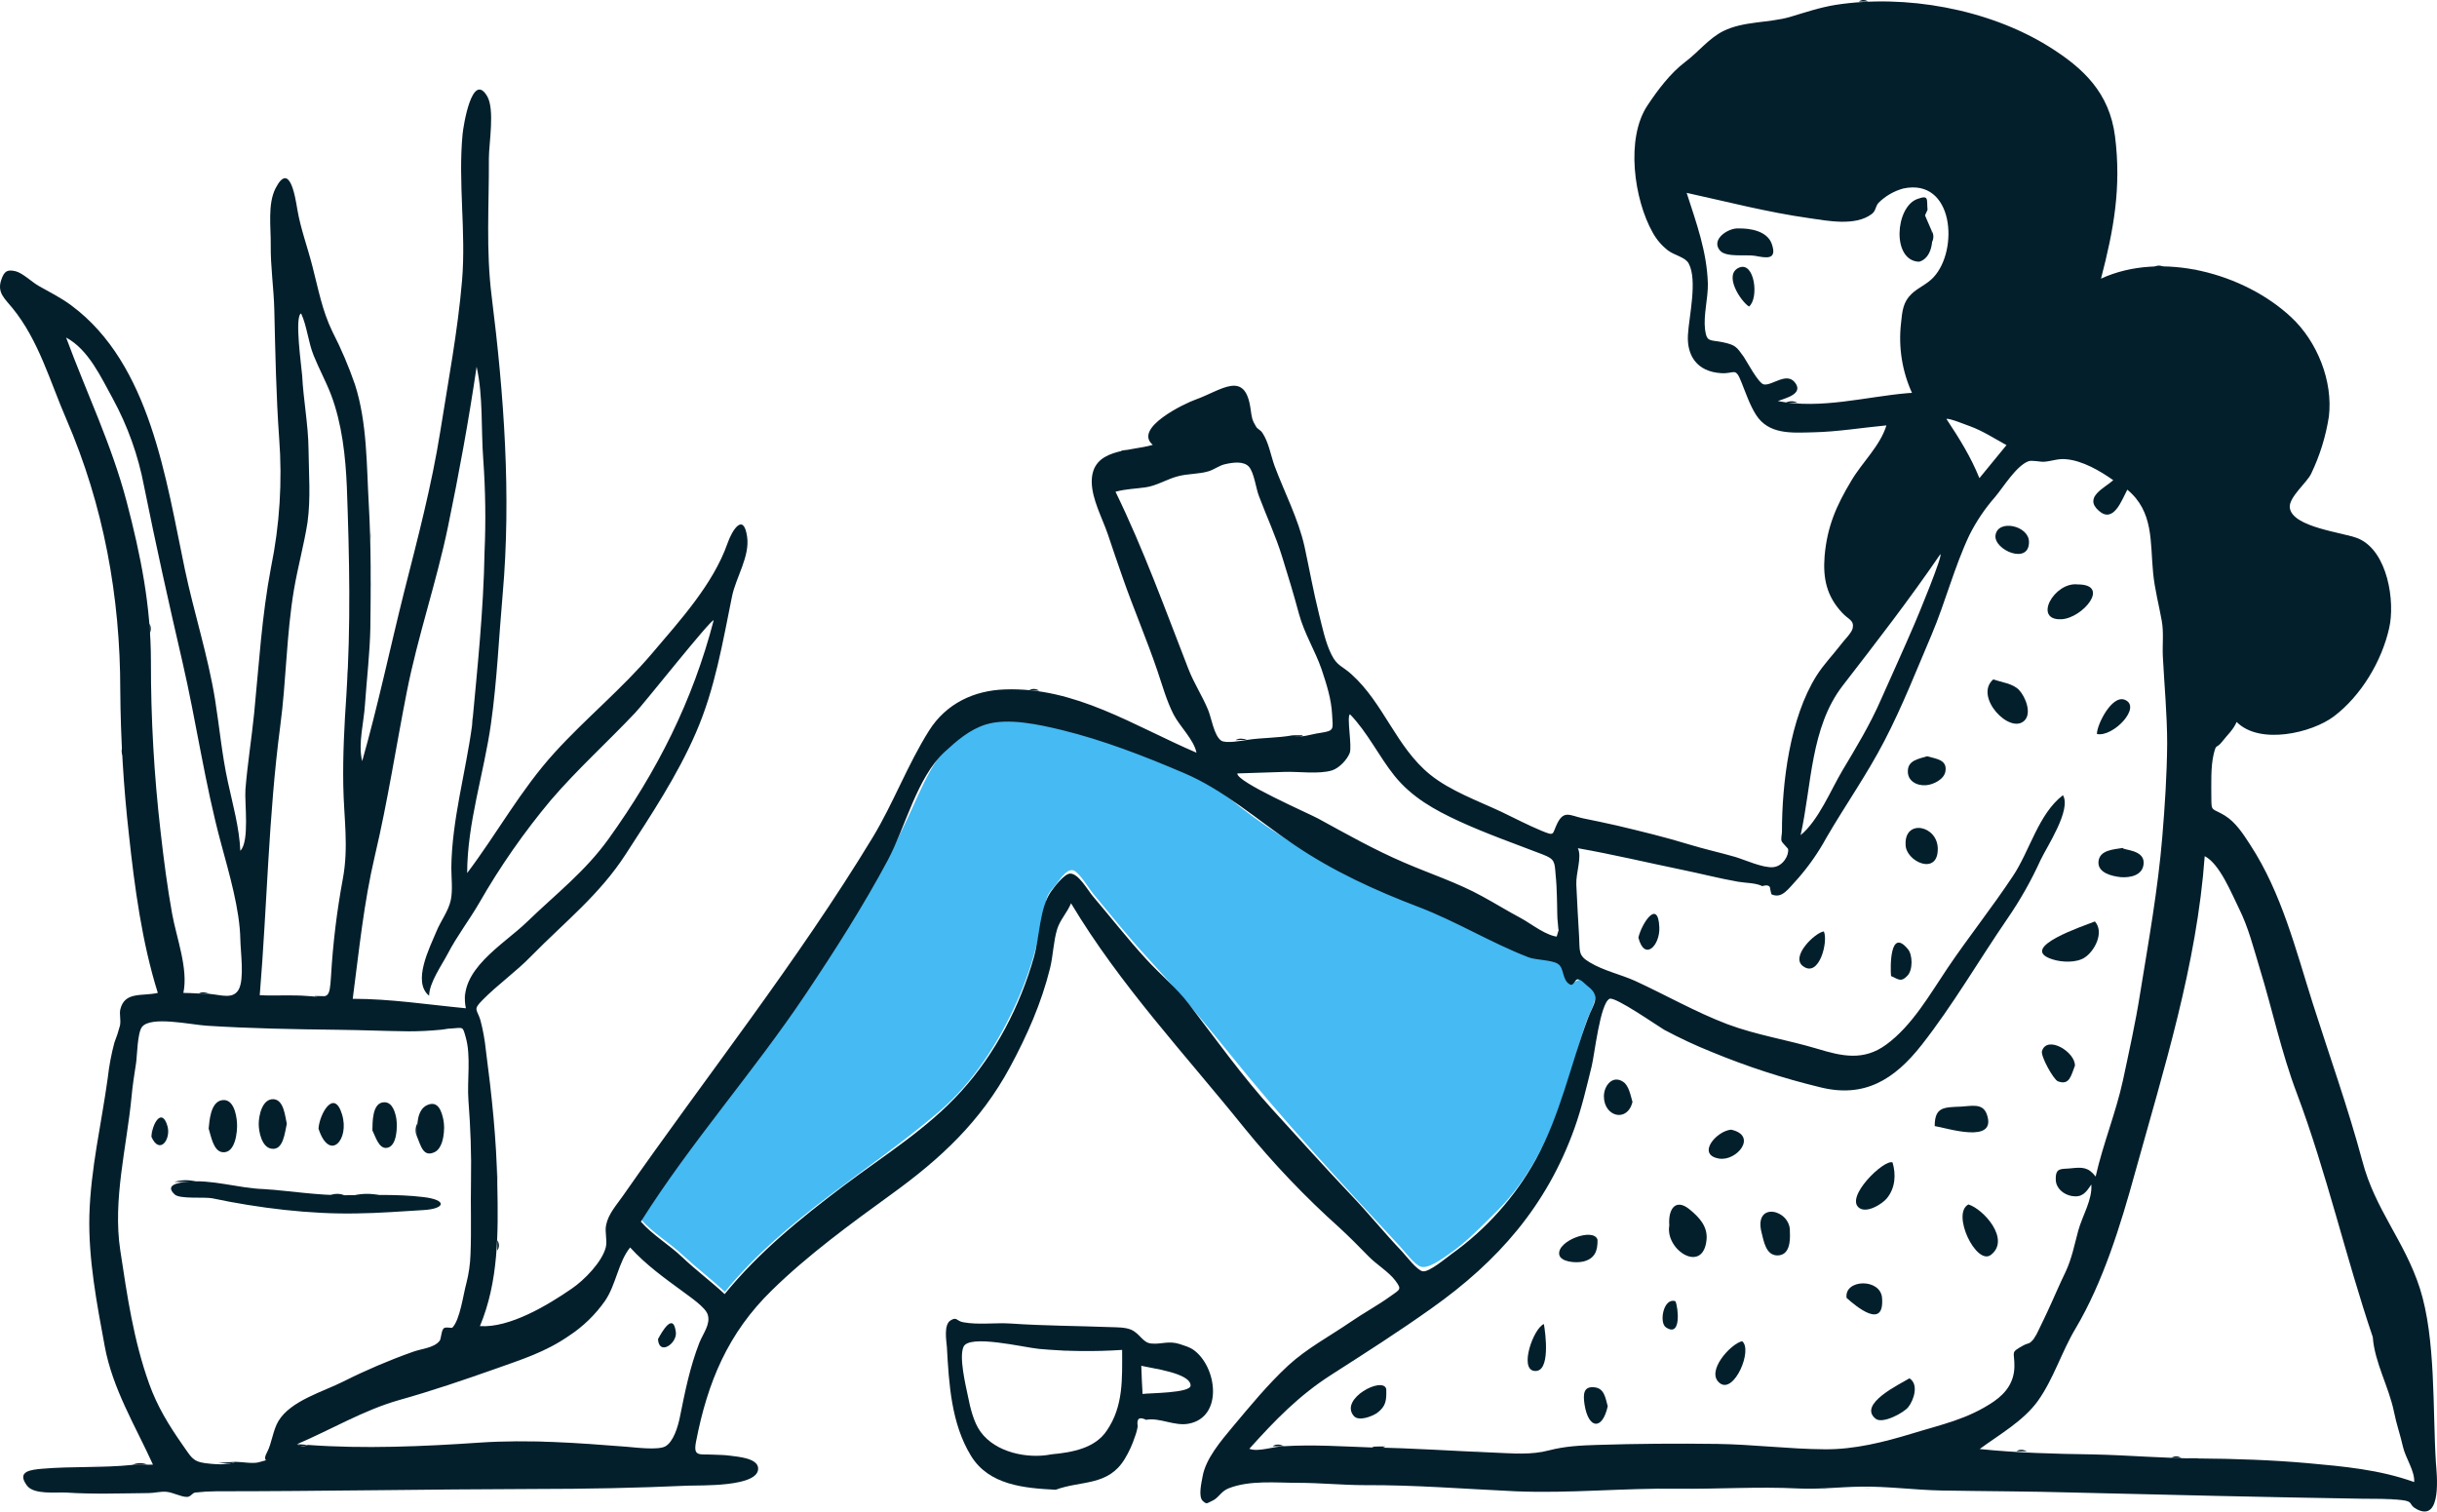 <svg width="474" height="294" viewBox="0 0 474 294" fill="none" xmlns="http://www.w3.org/2000/svg">
<path fill-rule="evenodd" clip-rule="evenodd" d="M124.651 237.141C126.887 239.732 130.216 241.674 132.75 244.065C135.433 246.555 138.315 248.747 140.997 251.237C152.723 236.843 168.821 228.026 182.733 216.122C189.341 210.444 194.21 202.773 197.737 194.903C199.544 190.882 200.958 186.695 201.961 182.401C202.457 180.459 202.905 178.516 203.203 176.574C203.6 174.183 203.7 173.983 205.289 172.14C205.985 171.344 207.327 169.003 208.668 169.252C209.811 169.451 211.898 172.937 212.593 173.784C216.021 177.918 219.4 182.152 223.027 186.087C228.592 192.164 233.659 198.091 238.827 204.516C249.36 217.666 260.787 230.019 272.264 242.371C273.109 243.268 275.096 245.958 276.338 246.356C277.829 246.804 280.264 244.962 281.754 243.965C285.381 241.475 288.213 238.437 291.294 235.398C297.305 229.421 301.429 221.053 304.162 213.084C305.801 208.302 306.895 203.371 308.584 198.589C309.279 196.597 310.919 194.156 310.074 192.463C309.826 191.965 308.286 190.57 307.739 190.47C307.093 190.371 306 191.217 305.802 191.168C303.665 190.57 304.857 188.328 303.566 187.133C302.87 186.436 299.193 186.535 298.1 186.187C294.076 184.792 290.499 182.202 286.723 180.608C270.873 174.033 254.875 167.658 241.211 156.949C237.684 154.159 235.299 152.067 231.076 150.274C226.803 148.481 222.53 146.837 218.158 145.244C214.332 143.813 210.435 142.583 206.482 141.558C202.209 140.462 196.098 139.117 191.775 140.512C183.329 143.251 180.596 150.224 177.267 157.546C172.746 167.508 167.231 176.872 161.269 186.037C149.742 203.62 135.83 219.409 124.651 237.141Z" fill="#45BAF3"/>
<path fill-rule="evenodd" clip-rule="evenodd" d="M378.589 81.49C379.036 81.24 382.663 82.735 383.259 82.934C385.694 83.831 387.979 85.325 390.265 86.57C388.526 88.712 386.737 90.854 384.998 92.995C383.309 88.811 381.123 85.325 378.589 81.49ZM377.396 107.789C377.993 107.839 372.974 119.992 372.378 121.337C370.242 126.318 368.006 131.199 365.82 136.13C363.733 140.912 361.05 145.345 358.367 149.828C356.082 153.663 353.697 159.59 350.219 162.429C352.405 152.717 352.107 141.51 358.417 133.341C364.925 124.923 371.335 116.655 377.396 107.789ZM124.651 237.591C134.389 222.151 146.561 208.503 156.697 193.361C162.361 184.893 167.876 176.276 172.696 167.261C176.173 160.686 178.31 151.322 183.676 146.291C186.061 144.1 188.545 141.908 191.725 140.912C196.047 139.567 202.059 140.912 206.431 141.958C214.58 143.95 222.529 147.038 230.23 150.326C238.031 153.613 244.689 159.59 251.744 164.322C259.296 169.452 267.494 173.188 275.99 176.426C283.393 179.265 289.951 183.349 297.305 186.188C298.746 186.736 301.776 186.686 302.969 187.434C304.31 188.231 303.764 190.621 305.354 191.468C306.099 191.867 306.298 190.422 306.894 190.472C307.589 190.522 308.186 191.319 308.832 191.817C311.514 193.859 309.875 195.254 308.832 198.093C305.403 207.357 303.515 216.771 298.696 225.538C294.663 232.811 289.061 239.09 282.3 243.917C281.257 244.664 277.977 247.454 276.735 247.254C275.642 247.105 273.456 244.216 272.711 243.419C269.332 239.883 266.252 236.047 262.873 232.511C257.656 227.032 252.638 221.403 247.57 215.875C241.708 209.449 236.491 202.127 231.224 195.254C228.79 192.066 225.659 189.526 222.976 186.587C219.349 182.652 216.021 178.368 212.543 174.284C211.499 173.039 209.76 169.851 208.121 169.901C206.978 169.951 204.991 172.59 204.394 173.437C202.208 176.575 202.208 182.204 201.115 186.089C198.432 195.602 193.613 204.917 186.955 212.239C180.347 219.561 171.901 224.741 164.1 230.618C155.654 236.994 147.655 243.469 140.947 251.687C138.264 249.197 135.382 247.055 132.699 244.515C130.215 242.124 126.886 240.182 124.651 237.591ZM249.756 281.274C247.868 281.274 244.689 282.469 242.999 281.772C248.018 276.194 252.638 271.412 258.948 267.377C265.556 263.143 272.115 258.96 278.474 254.427C291.343 245.312 300.832 234.553 306.248 219.411C307.639 215.526 308.583 211.442 309.577 207.407C310.123 205.265 311.216 195.154 313.055 194.257C314.148 193.759 322.395 199.537 323.687 200.284C326.702 201.899 329.804 203.346 332.978 204.618C339.782 207.428 346.792 209.709 353.945 211.442C362.59 213.633 368.453 209.997 373.769 203.223C379.831 195.503 384.849 186.836 390.414 178.717C392.9 175.115 395.062 171.297 396.873 167.311C398.115 164.671 402.934 157.498 401.245 154.659C396.475 158.295 394.786 165.518 391.507 170.399C387.482 176.476 382.911 182.204 378.837 188.231C375.409 193.311 371.931 199.487 366.863 203.173C362.441 206.411 358.218 205.415 353.448 203.97C347.635 202.227 341.673 201.33 335.959 199.189C329.798 196.848 323.985 193.51 318.023 190.771C315.241 189.526 311.862 188.778 309.229 187.185C306.944 185.84 307.291 185.093 307.142 182.204C306.943 178.817 306.745 175.43 306.596 172.043C306.496 169.751 307.738 166.663 306.894 164.97C313.701 166.165 320.358 167.759 327.115 169.154C330.792 169.901 334.369 170.847 338.096 171.495C339.537 171.744 341.474 171.694 342.766 172.341C343.76 172.043 344.306 172.242 344.306 172.889C344.366 173.243 344.449 173.593 344.555 173.935C346.642 174.882 347.834 172.84 349.672 170.897C351.815 168.455 353.681 165.782 355.237 162.927C358.914 156.602 363.137 150.625 366.515 144.1C369.993 137.425 372.776 130.302 375.707 123.429C378.39 117.103 380.129 110.229 383.06 104.053C384.396 101.393 386.066 98.916 388.029 96.681C389.668 94.739 392.153 90.605 394.538 89.708C395.183 89.459 396.873 89.857 397.568 89.808C399.009 89.708 400.301 89.16 401.791 89.309C405.021 89.559 408.499 91.601 411.033 93.394C409.393 94.888 405.22 96.681 408.201 99.321C411.083 101.911 412.672 97.279 413.765 95.237C418.933 99.52 418.187 105.398 418.784 111.425C419.082 114.563 419.926 117.701 420.473 120.789C420.87 123.03 420.572 125.322 420.672 127.613C420.97 133.391 421.516 138.969 421.516 144.648C421.467 150.774 421.069 156.652 420.572 162.728C419.728 172.939 417.889 183.15 416.25 193.261C415.355 198.94 414.113 204.468 412.921 210.097C411.53 216.472 409.045 222.449 407.605 228.825C406.164 226.982 405.071 226.982 402.736 227.231C400.947 227.43 399.754 226.982 399.854 229.473C399.903 231.116 401.344 232.312 402.934 232.611C404.971 232.959 405.717 231.963 406.76 230.369C407.008 233.308 405.021 236.446 404.226 239.335C403.481 242.074 402.984 244.764 401.742 247.404C400.5 249.944 399.456 252.484 398.264 255.025C397.717 256.17 397.171 257.366 396.575 258.561C396.287 259.223 395.937 259.857 395.531 260.454C394.538 261.599 394.687 261.052 393.494 261.699C390.911 263.144 391.855 262.795 391.805 265.783C391.755 268.722 390.265 270.864 387.83 272.557C382.713 276.044 377.645 277.04 371.832 278.833C366.416 280.477 360.702 281.922 354.939 281.872C347.884 281.822 340.977 280.925 333.922 280.826C326.171 280.726 318.321 280.776 310.57 281.025C307.391 281.125 304.41 281.274 301.329 282.071C297.752 283.017 294.274 282.669 290.597 282.519C282.747 282.22 274.599 281.623 266.848 281.523C261.283 281.324 255.371 280.925 249.756 281.274ZM45.801 284.312C44.41 285.06 41.28 284.761 39.839 284.561C37.355 284.213 37.106 283.217 35.516 281.025C32.833 277.19 30.598 273.554 29.008 269.121C25.977 260.653 24.735 252.036 23.393 243.17C21.903 233.358 24.635 223.147 25.579 213.384C25.778 211.143 26.126 208.951 26.474 206.71C26.672 205.365 26.722 200.882 27.616 199.736C29.306 197.545 37.106 199.288 40.137 199.487C48.683 200.035 57.278 200.185 65.824 200.284C70.395 200.334 74.966 200.533 79.487 200.583C81.574 200.583 83.561 200.484 85.648 200.284C86.344 200.235 87.039 200.035 87.735 200.035C90.12 199.886 89.971 199.537 90.567 201.679C91.66 205.415 90.815 210.147 91.113 214.032C91.511 219.212 91.71 224.442 91.61 229.622C91.511 234.404 91.71 239.185 91.511 244.017C91.445 245.883 91.178 247.737 90.716 249.546C90.12 251.687 89.474 256.718 87.983 258.212C87.834 258.362 86.542 257.963 86.244 258.412C85.748 259.059 85.847 260.454 85.449 260.852C84.307 262.197 81.971 262.297 80.233 262.944C75.647 264.575 71.167 266.488 66.818 268.672C62.892 270.665 56.533 272.408 54.148 276.393C53.055 278.236 52.906 280.627 51.912 282.519C50.77 284.661 53.055 283.565 50.273 284.412C49.08 284.711 47.043 284.312 45.801 284.312ZM461.512 260.055C461.86 264.986 464.643 269.718 465.636 274.6C466.083 276.891 466.878 279.132 467.375 281.374C467.872 283.565 469.71 286.106 469.561 288.247C462.755 285.807 455.848 285.209 448.743 284.561C441.986 283.964 434.881 283.715 428.174 283.665C421.367 283.665 414.064 283.017 407.058 282.868C399.705 282.768 392.252 282.569 385.048 281.822C388.824 279.033 393.544 276.393 396.376 272.458C399.407 268.224 400.997 262.894 403.68 258.412C409.045 249.396 412.474 238.239 415.256 228.128C420.92 207.706 427.28 187.683 428.82 166.514C431.751 168.008 434.037 173.786 435.478 176.675C437.316 180.361 438.31 184.345 439.502 188.28C441.986 196.349 443.725 204.717 446.756 212.687C452.52 228.028 456.246 244.515 461.512 260.055ZM91.809 141.161C90.567 150.276 87.884 159.54 87.784 168.755C87.784 170.797 88.083 173.039 87.685 175.031C87.238 177.173 85.748 179.066 84.903 181.108C83.561 184.345 80.133 190.97 83.462 193.66C83.512 191.07 85.897 187.782 87.089 185.491C88.878 182.054 91.262 178.966 93.2 175.629C97.241 168.573 101.896 161.889 107.112 155.655C112.229 149.678 118.142 144.349 123.557 138.621C125.197 136.927 138.264 120.39 138.811 120.639C134.737 136.329 127.83 149.977 118.39 163.127C113.77 169.552 108.205 173.786 102.541 179.265C97.871 183.798 88.977 188.679 90.617 196.1C83.263 195.403 76.009 194.257 68.606 194.257C69.848 184.844 70.743 175.629 72.929 166.364C75.413 155.855 77.053 145.046 79.139 134.486C81.276 123.678 84.903 113.218 87.139 102.409C89.275 92.099 91.163 81.788 92.703 71.328C93.995 77.106 93.548 83.482 93.995 89.359C94.426 95.36 94.509 101.38 94.244 107.39C94.045 118.797 92.852 129.904 91.809 141.161ZM60.011 87.417C59.961 82.585 59.017 77.853 58.769 73.022C58.669 71.528 57.228 61.466 58.57 60.968C59.713 63.409 59.961 66.597 61.005 69.137C62.048 71.727 63.389 74.168 64.383 76.758C66.519 82.386 67.215 88.762 67.463 94.739C67.96 108.287 68.258 121.735 67.364 135.283C66.967 141.061 66.669 146.889 66.768 152.717C66.867 159.092 67.861 164.671 66.668 170.997C65.513 177.235 64.749 183.54 64.383 189.874C64.085 194.357 63.986 194.008 59.762 193.71C56.682 193.46 53.602 193.71 50.521 193.56C51.962 176.127 52.21 158.694 54.496 141.31C55.688 132.444 55.688 123.479 57.179 114.662C57.924 110.279 59.117 105.996 59.812 101.612C60.458 96.88 60.06 92.149 60.011 87.417ZM371.086 76.459C362.888 77.156 354.194 79.647 345.797 78.003C347.188 77.455 350.815 76.658 349.175 74.466C347.536 72.225 344.704 75.064 343.064 74.765C342.021 74.566 339.785 70.332 339.189 69.436C337.748 67.443 337.599 67.095 335.015 66.547C332.531 66.049 331.985 66.597 331.637 64.106C331.289 61.267 332.233 58.079 332.183 55.14C331.985 48.864 329.947 43.386 328.059 37.508C336.009 39.251 343.81 41.294 351.958 42.439C355.436 42.937 360.851 44.033 364.031 41.642C364.876 41.044 364.727 40.198 365.373 39.45C366.714 38.122 368.373 37.161 370.192 36.661C380.03 34.569 381.023 48.665 376.055 53.945C374.813 55.29 373.074 55.937 371.832 57.133C370.142 58.727 369.993 60.47 369.745 62.911C369.226 67.521 369.964 72.186 371.881 76.409L371.086 76.459ZM251.446 143.004C248.514 143.552 245.484 143.452 242.602 143.9C241.559 144.05 238.478 144.648 237.534 144.05C236.143 143.103 235.646 139.716 235 138.123C233.857 135.333 232.218 132.893 231.125 130.053C226.603 118.448 222.43 106.842 216.965 95.635C219.051 95.087 220.641 95.087 222.778 94.788C224.964 94.49 226.951 93.195 229.038 92.647C231.025 92.099 233.112 92.248 235.099 91.651C236.193 91.302 237.137 90.555 238.18 90.306C239.869 89.907 241.857 89.658 242.9 90.754C243.943 91.9 244.291 95.087 244.887 96.532C246.378 100.517 248.167 104.302 249.409 108.386C250.551 112.023 251.645 115.659 252.638 119.344C253.682 123.23 255.768 126.467 257.06 130.203C258.004 133.042 258.948 135.931 259.097 138.969C259.246 141.908 259.644 142.107 256.712 142.556C255.122 142.755 252.837 143.651 251.446 143.004ZM59.911 281.025C59.576 281.199 59.199 281.277 58.822 281.25C58.446 281.224 58.083 281.094 57.775 280.876C64.333 278.086 70.743 274.251 77.599 272.308C84.008 270.515 90.269 268.374 96.479 266.182C101.497 264.389 106.019 262.994 110.59 259.856C113.375 258.042 115.787 255.709 117.695 252.982C119.831 249.844 120.278 245.411 122.564 242.622C125.644 246.009 129.271 248.599 132.948 251.289C134.19 252.235 137.27 254.277 137.668 255.722C138.214 257.565 136.774 259.308 136.028 261.151C134.19 265.883 133.246 270.615 132.252 275.546C131.855 277.538 130.961 280.477 129.371 281.324C127.88 282.071 123.657 281.523 121.819 281.374C112.279 280.627 102.889 279.929 93.25 280.577C82.369 281.324 70.743 281.822 59.911 281.025ZM40.833 193.311C39.094 193.311 37.404 193.112 35.665 193.112C36.659 188.43 34.324 182.403 33.479 177.721C32.535 172.491 31.84 167.111 31.243 161.832C29.968 150.821 29.337 139.744 29.355 128.659C29.355 117.85 27.368 107.988 24.635 97.578C21.704 86.421 16.835 76.409 12.86 65.65C17.232 67.991 19.667 73.42 21.952 77.555C24.842 82.866 26.887 88.596 28.014 94.54C30.299 105.896 32.833 117.302 35.467 128.659C38.199 140.464 39.839 152.418 43.019 164.123C44.559 169.851 46.646 176.874 46.745 182.752C46.795 185.192 47.54 190.323 46.447 192.415C45.354 194.407 43.068 193.51 40.833 193.311ZM302.919 178.617C303.018 179.813 303.118 181.008 303.317 182.204C300.932 182.204 297.851 179.663 295.814 178.568C293.28 177.223 290.796 175.679 288.312 174.334C283.542 171.694 278.176 169.951 273.108 167.759C267.295 165.269 261.929 162.23 256.365 159.192C254.427 158.146 240.465 152.069 240.664 150.425C243.745 150.326 246.775 150.226 249.856 150.127C252.489 150.027 256.563 150.625 259.097 149.828C260.488 149.379 262.029 147.736 262.525 146.441C263.022 145.146 261.88 139.318 262.575 138.919C266.003 142.456 268.189 147.088 271.22 150.874C274.599 155.058 278.971 157.498 283.84 159.74C289.156 162.18 294.721 164.123 300.137 166.215C302.422 167.111 302.373 167.61 302.571 170.15C302.869 172.939 302.82 175.778 302.919 178.617ZM25.728 284.91C19.965 285.508 14.003 285.159 8.19 285.657C6.053 285.857 3.122 286.106 5.258 288.945C6.6 290.738 10.922 290.19 12.86 290.289C18.077 290.638 23.642 290.439 28.908 290.389C30.001 290.389 31.243 290.04 32.336 290.14C33.628 290.24 35.169 291.136 36.361 291.136C37.106 291.136 37.355 290.389 37.951 290.289C39.303 290.132 40.663 290.049 42.025 290.04C62.793 290.04 83.263 289.642 103.982 289.592C113.869 289.592 123.955 289.393 133.842 288.945C135.929 288.845 147.754 289.293 147.456 285.508C147.307 283.565 143.431 283.316 141.99 283.117C140.947 282.968 139.854 282.968 138.811 282.918C136.028 282.768 134.786 283.416 135.382 280.378C137.618 268.822 141.593 259.258 150.139 250.94C157.095 244.116 165.491 237.99 173.391 232.262C182.98 225.338 190.731 218.116 196.445 207.557C199.774 201.38 202.556 195.104 204.245 188.28C204.842 185.84 204.891 183.05 205.637 180.66C206.233 178.817 207.525 177.571 208.319 175.679C217.859 191.618 230.479 205.016 242.055 219.411C247.698 226.347 253.878 232.826 260.538 238.787C262.476 240.58 264.314 242.423 266.152 244.316C267.693 245.91 270.127 247.354 271.419 249.097C272.661 250.791 272.363 250.741 270.475 252.086C267.991 253.879 265.208 255.373 262.674 257.117C258.6 259.906 254.178 262.247 250.551 265.584C246.626 269.22 243.198 273.404 239.77 277.489C237.484 280.228 234.503 283.715 233.907 287.152C233.708 288.297 233.013 291.086 233.957 291.933C234.752 292.631 234.702 292.382 235.696 291.933C237.037 291.385 237.435 290.04 239.025 289.443C243.148 287.849 248.167 288.397 252.489 288.397C256.812 288.397 261.134 288.845 265.457 288.845C275.294 288.795 284.933 289.592 294.771 290.04C305.205 290.489 315.787 289.393 326.221 289.542C333.922 289.642 341.872 289.094 349.772 289.493C353.846 289.692 357.87 289.194 361.845 289.144C367.062 289.044 372.378 289.791 377.645 289.891C386.29 290.04 394.786 290.04 403.431 290.289C422.113 290.738 440.645 291.186 459.326 291.485C461.811 291.535 464.543 291.435 467.027 291.734C469.661 292.033 468.27 292.581 470.058 293.527C475.076 296.167 473.934 286.404 473.785 284.462C473.139 274.151 473.798 260.332 470.668 250.57C467.687 241.305 461.96 235.3 459.475 225.787C456.693 215.426 453.116 205.465 449.837 195.154C446.508 184.644 443.775 173.686 437.714 164.372C436.322 162.23 434.881 159.939 432.695 158.594C430.211 157.1 430.112 157.947 430.112 155.207C430.112 152.617 429.963 149.18 430.559 146.69C431.105 144.448 431.006 145.793 432.248 144.199C433.242 142.904 434.335 142.008 435.031 140.414C439.502 144.946 449.687 142.556 453.96 139.318C459.227 135.333 463.251 128.609 464.692 122.184C465.885 117.053 464.444 107.241 458.73 104.75C455.948 103.555 445.812 102.609 445.365 98.723C445.166 96.681 448.743 93.842 449.538 92.099C451.216 88.601 452.371 84.876 452.967 81.041C453.811 74.118 450.681 66.397 445.663 61.715C436.521 53.148 420.423 48.765 408.648 54.194C411.132 44.681 412.623 36.462 411.381 26.55C410.288 18.033 405.269 13.251 398.363 8.967C386.588 1.695 370.54 -1.144 357.026 0.948C353.945 1.446 351.014 2.442 348.182 3.289C344.058 4.484 339.139 4.086 335.214 6.029C332.382 7.423 330.246 10.213 327.761 12.056C324.88 14.247 322.445 17.485 320.458 20.473C316.135 26.899 317.824 38.803 321.451 45.228C322.195 46.584 323.21 47.771 324.433 48.715C325.774 49.711 327.811 50.01 328.457 51.255C330.196 54.493 328.507 61.566 328.308 65.102C328.059 69.187 330.097 72.275 334.717 72.574C337.4 72.773 337.5 71.229 338.742 74.417C339.586 76.509 340.332 78.75 341.524 80.643C344.008 84.578 348.53 84.179 352.653 84.08C357.423 83.98 362.143 83.183 366.913 82.735C365.671 86.769 362.193 89.907 360.056 93.543C357.125 98.425 355.386 102.459 354.889 108.137C354.541 112.521 355.287 115.957 358.317 119.195C359.56 120.54 360.653 120.59 360.355 122.184C360.156 123.13 358.516 124.674 357.97 125.471C356.429 127.463 354.641 129.306 353.299 131.448C348.132 139.667 346.592 152.219 346.592 161.782C346.592 162.23 346.343 163.177 346.542 163.625C346.691 163.973 347.784 165.019 347.784 165.119C347.983 166.364 346.791 168.456 344.903 168.656C342.915 168.855 339.338 167.211 337.5 166.663C334.568 165.816 331.587 165.169 328.656 164.272C323.936 162.828 319.216 161.682 314.396 160.537C312.21 160.039 310.024 159.59 307.838 159.142C305.354 158.594 304.211 157.548 302.919 160.088C301.826 162.28 302.522 162.678 299.839 161.583C297.205 160.487 294.622 159.142 292.038 157.897C287.467 155.755 282.051 153.812 278.126 150.625C271.568 145.295 269.133 136.778 262.873 131.149C261.134 129.555 260.091 129.555 258.998 127.364C257.805 125.023 257.209 122.034 256.563 119.494C255.47 115.111 254.675 110.678 253.731 106.294C252.489 100.815 249.856 95.835 247.918 90.654C247.173 88.612 246.775 86.022 245.533 84.179C245.235 83.681 244.589 83.432 244.341 83.034C243.496 81.639 243.496 81.29 243.248 79.597C242.204 71.826 237.584 75.911 232.566 77.704C230.429 78.451 220.343 83.283 224.219 86.52C219.648 87.865 212.294 87.118 212.344 93.743C212.394 97.13 214.381 100.716 215.474 103.904C216.418 106.693 217.362 109.532 218.356 112.321C220.492 118.448 223.076 124.425 225.163 130.601C226.107 133.391 226.902 136.28 228.243 138.919C229.435 141.26 232.218 143.851 232.715 146.391C220.492 141.161 209.164 133.59 195.451 134.088C189.439 134.287 184.024 136.827 180.695 142.107C176.521 148.732 173.789 156.153 169.764 162.828C155.008 187.135 137.419 209.25 121.173 232.561C119.931 234.354 118.341 236.047 117.893 238.239C117.595 239.683 118.142 241.128 117.844 242.523C117.148 245.411 113.621 248.998 111.186 250.641C106.565 253.829 99.113 258.312 93.349 257.914C96.976 249.247 96.927 239.733 96.728 230.419C96.579 221.603 95.635 212.886 94.492 204.169C94.293 202.236 93.945 200.321 93.449 198.441C92.803 196.25 91.908 196.449 93.846 194.507C96.827 191.468 100.404 188.978 103.385 185.89C109.894 179.265 116.602 174.035 121.719 166.115C126.588 158.594 131.755 150.824 135.333 142.556C139.059 134.038 140.55 124.973 142.388 115.957C143.133 112.321 145.866 108.237 145.319 104.402C144.624 99.57 142.388 103.107 141.494 105.697C138.711 113.616 132.252 120.689 126.837 127.065C121.024 133.939 113.919 139.716 107.857 146.391C101.249 153.663 96.728 162.031 90.865 169.801C90.865 160.138 94.144 150.326 95.486 140.812C96.678 132.394 97.026 123.977 97.771 115.559C99.46 96.382 98.02 76.708 95.635 57.681C94.492 48.665 95.138 39.849 95.088 30.784C95.088 27.895 96.281 21.27 94.74 18.68C91.809 13.799 90.12 24.508 89.971 26.102C89.076 35.615 90.666 45.029 89.871 54.543C89.027 64.455 87.188 74.068 85.648 83.831C83.959 94.44 81.226 104.8 78.593 115.16C75.86 126.069 73.525 137.226 70.445 148.035C69.6 144.648 70.792 140.464 70.991 136.977C71.339 131.996 71.935 127.065 72.034 122.084C72.134 114.164 72.184 106.095 71.736 98.225C71.289 90.455 71.438 82.286 69.053 74.815C67.827 71.26 66.35 67.798 64.632 64.455C62.644 60.321 61.949 56.336 60.806 51.953C59.862 48.167 58.471 44.531 57.825 40.696C57.427 38.305 56.334 31.282 53.602 36.611C52.012 39.7 52.707 44.282 52.657 47.619C52.608 51.903 53.254 56.037 53.353 60.271C53.552 68.589 53.701 76.907 54.297 85.225C54.936 93.643 54.401 102.109 52.707 110.379C50.919 119.793 50.372 129.207 49.428 138.77C48.931 143.701 48.136 148.582 47.739 153.514C47.54 156.104 48.583 163.625 46.745 165.468C46.546 160.935 45.255 156.402 44.31 152.019C43.168 146.789 42.671 141.31 41.826 136.031C40.435 127.463 37.752 119.245 35.963 110.777C32.287 93.294 29.256 70.83 13.903 59.424C11.916 57.93 9.68 56.834 7.494 55.589C6.252 54.891 4.414 53.098 3.022 52.75C1.482 52.401 0.836 52.65 0.24 54.443C-0.604 56.934 0.936 58.079 2.426 59.922C7.544 66.198 9.73 74.217 12.91 81.539C20.164 98.325 23.393 116.057 23.393 134.237C23.459 143.641 24.023 153.035 25.082 162.38C26.176 172.541 27.616 183.299 30.697 193.112C27.616 193.809 24.238 192.763 23.393 196.349C23.195 197.246 23.542 198.292 23.343 199.438C23.047 200.571 22.682 201.686 22.25 202.775C21.648 205.03 21.216 207.328 20.959 209.648C19.717 218.664 17.63 227.281 17.381 236.446C17.183 244.913 18.822 253.481 20.363 261.799C21.903 270.167 26.325 277.289 29.753 284.86C28.709 284.86 27.219 284.86 25.728 284.91Z" fill="#041F2C"/>
<path fill-rule="evenodd" clip-rule="evenodd" d="M221.982 265.632C223.622 266.081 231.571 266.977 231.571 269.468C231.571 270.962 223.622 270.912 222.231 271.111C222.131 269.318 222.032 267.475 221.982 265.632ZM204.444 282.866C199.873 283.763 193.662 282.518 190.731 278.483C189.34 276.59 188.694 273.701 188.247 271.46C187.799 269.318 186.508 263.939 187.402 261.946C188.495 259.456 199.028 262.046 202.059 262.345C207.444 262.835 212.86 262.901 218.256 262.544C218.256 268.073 218.554 273.452 215.275 278.234C212.989 281.671 208.617 282.468 204.444 282.866ZM205.338 289.74C210.306 287.897 215.523 289.092 218.753 283.763C219.585 282.403 220.252 280.948 220.74 279.429C220.998 278.771 221.181 278.086 221.287 277.387C221.038 275.893 221.585 275.495 222.926 276.142C225.56 275.644 228.441 277.437 231.224 276.889C237.931 275.594 236.739 265.931 232.217 262.594C231.323 261.946 230.429 261.747 229.435 261.399C227.199 260.701 225.957 261.498 223.92 261.299C222.231 261.149 221.784 259.406 219.995 258.609C218.803 258.111 217.213 258.161 215.971 258.111C209.512 257.862 203.053 257.862 196.594 257.414C193.563 257.215 190.284 257.713 187.352 257.165C185.961 256.916 186.16 256.019 184.868 256.816C183.526 257.663 184.073 260.751 184.172 261.996C184.57 269.169 185.017 276.839 188.843 283.115C192.321 288.843 199.227 289.441 205.338 289.74Z" fill="#041F2C"/>
<path fill-rule="evenodd" clip-rule="evenodd" d="M467.871 291.683C466.281 291.683 464.691 291.633 463.101 291.633C464.691 291.683 466.281 291.683 467.871 291.683Z" fill="#041F2C"/>
<path fill-rule="evenodd" clip-rule="evenodd" d="M96.728 227.379C96.778 228.375 96.827 229.421 96.877 230.417C96.877 229.421 96.827 228.375 96.728 227.379Z" fill="#041F2C"/>
<path fill-rule="evenodd" clip-rule="evenodd" d="M25.729 284.908C26.722 284.908 27.716 284.908 28.66 284.859C28.196 284.657 27.695 284.557 27.189 284.566C26.683 284.574 26.186 284.691 25.729 284.908Z" fill="#041F2C"/>
<path fill-rule="evenodd" clip-rule="evenodd" d="M113.023 289.391C112.328 289.391 111.632 289.391 110.937 289.342C111.583 289.342 112.328 289.342 113.023 289.391Z" fill="#041F2C"/>
<path fill-rule="evenodd" clip-rule="evenodd" d="M24.188 151.32C24.188 150.573 24.138 149.776 24.138 149.029C24.138 149.826 24.138 150.573 24.188 151.32Z" fill="#041F2C"/>
<path fill-rule="evenodd" clip-rule="evenodd" d="M90.168 54.491C90.218 53.694 90.268 52.897 90.367 52.1C90.268 52.947 90.218 53.744 90.168 54.491Z" fill="#041F2C"/>
<path fill-rule="evenodd" clip-rule="evenodd" d="M23.84 141.857C23.84 141.06 23.84 140.263 23.79 139.466C23.79 140.263 23.84 141.06 23.84 141.857Z" fill="#041F2C"/>
<path fill-rule="evenodd" clip-rule="evenodd" d="M245.781 288.395C245.135 288.395 244.539 288.395 243.893 288.445C244.489 288.395 245.135 288.395 245.781 288.395Z" fill="#041F2C"/>
<path fill-rule="evenodd" clip-rule="evenodd" d="M84.107 289.69C83.511 289.69 82.865 289.69 82.269 289.74C82.915 289.69 83.511 289.69 84.107 289.69Z" fill="#041F2C"/>
<path fill-rule="evenodd" clip-rule="evenodd" d="M17.878 234.053L18.027 231.961L17.878 234.053Z" fill="#041F2C"/>
<path fill-rule="evenodd" clip-rule="evenodd" d="M96.926 289.69C96.429 289.69 95.932 289.69 95.435 289.64C95.932 289.69 96.429 289.69 96.926 289.69Z" fill="#041F2C"/>
<path fill-rule="evenodd" clip-rule="evenodd" d="M364.08 289.441C363.534 289.391 363.037 289.391 362.49 289.342C363.037 289.342 363.583 289.391 364.08 289.441Z" fill="#041F2C"/>
<path fill-rule="evenodd" clip-rule="evenodd" d="M217.909 87.864C218.704 87.814 219.499 87.714 220.244 87.664C219.499 87.714 218.654 87.266 217.909 87.864Z" fill="#041F2C"/>
<path fill-rule="evenodd" clip-rule="evenodd" d="M17.778 285.207C18.573 285.108 19.318 285.058 20.113 284.958C19.368 285.008 18.573 285.108 17.778 285.207Z" fill="#041F2C"/>
<path fill-rule="evenodd" clip-rule="evenodd" d="M71.787 92.645C71.836 93.342 71.886 93.99 71.936 94.687C71.886 94.04 71.836 93.342 71.787 92.645Z" fill="#041F2C"/>
<path fill-rule="evenodd" clip-rule="evenodd" d="M23.641 120.986L23.492 119.044C23.541 119.741 23.591 120.339 23.641 120.986Z" fill="#041F2C"/>
<path fill-rule="evenodd" clip-rule="evenodd" d="M72.083 103.205C72.133 103.902 72.183 104.55 72.232 105.247C72.232 104.563 72.182 103.881 72.083 103.205Z" fill="#041F2C"/>
<path fill-rule="evenodd" clip-rule="evenodd" d="M23.939 147.037V145.094C23.757 145.385 23.66 145.722 23.66 146.065C23.66 146.409 23.757 146.746 23.939 147.037Z" fill="#041F2C"/>
<path fill-rule="evenodd" clip-rule="evenodd" d="M96.728 241.226V243.218C96.934 242.927 97.045 242.579 97.045 242.222C97.045 241.865 96.934 241.517 96.728 241.226Z" fill="#041F2C"/>
<path fill-rule="evenodd" clip-rule="evenodd" d="M47.39 165.167C47.49 164.52 47.539 163.822 47.639 163.175C47.539 163.822 47.49 164.52 47.39 165.167Z" fill="#041F2C"/>
<path fill-rule="evenodd" clip-rule="evenodd" d="M455.947 104.101C456.444 104.799 457.139 104.3 457.785 104.4C457.139 104.3 456.543 104.201 455.947 104.101Z" fill="#041F2C"/>
<path fill-rule="evenodd" clip-rule="evenodd" d="M98.566 106.89C98.517 107.438 98.467 107.986 98.368 108.534C98.467 107.986 98.517 107.438 98.566 106.89Z" fill="#041F2C"/>
<path fill-rule="evenodd" clip-rule="evenodd" d="M418.982 51.951C419.628 51.951 420.274 52.001 420.92 52.001C420.644 51.787 420.308 51.666 419.959 51.657C419.611 51.648 419.268 51.751 418.982 51.951Z" fill="#041F2C"/>
<path fill-rule="evenodd" clip-rule="evenodd" d="M72.134 112.768C72.184 113.366 72.234 113.914 72.283 114.511C72.184 113.914 72.184 113.366 72.134 112.768Z" fill="#041F2C"/>
<path fill-rule="evenodd" clip-rule="evenodd" d="M90.019 41.591C89.97 41.043 89.92 40.545 89.871 39.997C89.868 40.532 89.918 41.066 90.019 41.591Z" fill="#041F2C"/>
<path fill-rule="evenodd" clip-rule="evenodd" d="M95.138 39.947C95.188 40.545 95.237 41.093 95.287 41.69C95.237 41.093 95.188 40.495 95.138 39.947Z" fill="#041F2C"/>
<path fill-rule="evenodd" clip-rule="evenodd" d="M378.29 1.644C378.936 1.743 379.631 1.793 380.277 1.893C379.582 1.793 378.936 1.743 378.29 1.644Z" fill="#041F2C"/>
<path fill-rule="evenodd" clip-rule="evenodd" d="M426.188 52.399C426.883 52.449 427.529 52.549 428.225 52.598C427.529 52.549 426.833 52.499 426.188 52.399Z" fill="#041F2C"/>
<path fill-rule="evenodd" clip-rule="evenodd" d="M53.154 54.093C53.105 53.545 53.055 53.047 53.055 52.499C53.105 53.047 53.154 53.545 53.154 54.093Z" fill="#041F2C"/>
<path fill-rule="evenodd" clip-rule="evenodd" d="M95.088 208.003C95.138 208.601 95.188 209.199 95.188 209.796C95.188 209.149 95.138 208.551 95.088 208.003Z" fill="#041F2C"/>
<path fill-rule="evenodd" clip-rule="evenodd" d="M55.091 93.044C55.091 92.496 55.141 91.898 55.141 91.35C55.141 91.898 55.141 92.446 55.091 93.044Z" fill="#041F2C"/>
<path fill-rule="evenodd" clip-rule="evenodd" d="M361.547 0.299H363.336C363.078 0.105 362.764 0 362.442 0C362.119 0 361.805 0.105 361.547 0.299Z" fill="#041F2C"/>
<path fill-rule="evenodd" clip-rule="evenodd" d="M200.122 134.286C200.768 134.286 201.463 134.335 202.109 134.335C201.824 134.121 201.48 134.002 201.124 133.993C200.768 133.984 200.417 134.086 200.122 134.286Z" fill="#041F2C"/>
<path fill-rule="evenodd" clip-rule="evenodd" d="M142.238 288.345C141.84 288.337 141.442 288.354 141.046 288.395C141.444 288.406 141.842 288.389 142.238 288.345Z" fill="#041F2C"/>
<path fill-rule="evenodd" clip-rule="evenodd" d="M127.482 289.043C127.085 289.043 126.688 288.993 126.29 288.993C126.686 289.034 127.084 289.051 127.482 289.043Z" fill="#041F2C"/>
<path fill-rule="evenodd" clip-rule="evenodd" d="M358.863 289.342C358.449 289.334 358.034 289.351 357.621 289.391C358.034 289.351 358.449 289.334 358.863 289.342Z" fill="#041F2C"/>
<path fill-rule="evenodd" clip-rule="evenodd" d="M18.225 227.429C18.275 226.881 18.324 226.283 18.424 225.735C18.324 226.333 18.275 226.881 18.225 227.429Z" fill="#041F2C"/>
<path fill-rule="evenodd" clip-rule="evenodd" d="M71.637 132.592C71.587 133.14 71.537 133.688 71.488 134.186C71.537 133.638 71.587 133.09 71.637 132.592Z" fill="#041F2C"/>
<path fill-rule="evenodd" clip-rule="evenodd" d="M51.067 123.377C51.117 122.829 51.216 122.232 51.266 121.684C51.216 122.232 51.117 122.78 51.067 123.377Z" fill="#041F2C"/>
<path fill-rule="evenodd" clip-rule="evenodd" d="M355.535 289.69H354.293C354.707 289.665 355.121 289.665 355.535 289.69Z" fill="#041F2C"/>
<path fill-rule="evenodd" clip-rule="evenodd" d="M205.338 289.74C204.94 289.74 204.543 289.69 204.146 289.69C204.544 289.682 204.942 289.699 205.338 289.74Z" fill="#041F2C"/>
<path fill-rule="evenodd" clip-rule="evenodd" d="M54.446 81.836C54.446 81.239 54.496 80.691 54.496 80.093C54.446 80.691 54.446 81.239 54.446 81.836Z" fill="#041F2C"/>
<path fill-rule="evenodd" clip-rule="evenodd" d="M45.652 289.989C45.255 290.039 44.857 290.039 44.46 290.089C44.857 290.039 45.255 290.039 45.652 289.989Z" fill="#041F2C"/>
<path fill-rule="evenodd" clip-rule="evenodd" d="M42.074 289.989C41.676 289.981 41.278 289.997 40.882 290.039C41.278 289.995 41.676 289.979 42.074 289.989Z" fill="#041F2C"/>
<path fill-rule="evenodd" clip-rule="evenodd" d="M23.541 125.619C23.591 125.071 23.591 124.473 23.641 123.925C23.591 124.523 23.541 125.071 23.541 125.619Z" fill="#041F2C"/>
<path fill-rule="evenodd" clip-rule="evenodd" d="M296.461 282.568C295.219 282.518 293.977 282.418 292.735 282.368C293.977 282.418 295.219 282.468 296.461 282.568Z" fill="#041F2C"/>
<path fill-rule="evenodd" clip-rule="evenodd" d="M371.086 76.457C369.993 76.557 368.949 76.656 367.856 76.756C368.949 76.656 369.993 76.557 371.086 76.457Z" fill="#041F2C"/>
<path fill-rule="evenodd" clip-rule="evenodd" d="M67.961 123.228C67.911 124.274 67.911 125.27 67.862 126.316C67.862 125.32 67.911 124.274 67.961 123.228Z" fill="#041F2C"/>
<path fill-rule="evenodd" clip-rule="evenodd" d="M45.801 284.311C44.658 284.36 43.565 284.46 42.422 284.51C43.565 284.56 44.708 284.908 45.801 284.311Z" fill="#041F2C"/>
<path fill-rule="evenodd" clip-rule="evenodd" d="M52.408 162.826C52.408 161.83 52.408 160.884 52.359 159.888C52.408 160.884 52.408 161.83 52.408 162.826Z" fill="#041F2C"/>
<path fill-rule="evenodd" clip-rule="evenodd" d="M55.291 193.608C54.297 193.608 53.304 193.658 52.36 193.658C53.304 193.658 54.297 193.608 55.291 193.608Z" fill="#041F2C"/>
<path fill-rule="evenodd" clip-rule="evenodd" d="M302.87 176.374C302.92 177.121 302.92 177.869 302.92 178.616C302.92 177.869 302.87 177.121 302.87 176.374Z" fill="#041F2C"/>
<path fill-rule="evenodd" clip-rule="evenodd" d="M38.895 144.745C38.944 145.493 38.994 146.24 38.994 146.987C38.994 146.24 38.944 145.493 38.895 144.745Z" fill="#041F2C"/>
<path fill-rule="evenodd" clip-rule="evenodd" d="M59.912 281.023C59.217 280.974 58.471 280.924 57.776 280.874C58.273 281.272 58.819 281.322 59.912 281.023Z" fill="#041F2C"/>
<path fill-rule="evenodd" clip-rule="evenodd" d="M64.682 183.896L64.533 186.286L64.682 183.896Z" fill="#041F2C"/>
<path fill-rule="evenodd" clip-rule="evenodd" d="M63.836 193.758L61.153 193.708C61.566 193.924 62.023 194.042 62.489 194.05C62.954 194.059 63.416 193.959 63.836 193.758Z" fill="#041F2C"/>
<path fill-rule="evenodd" clip-rule="evenodd" d="M269.48 281.322C268.586 281.322 267.742 281.322 266.847 281.372C267.252 281.597 267.708 281.711 268.171 281.702C268.633 281.693 269.085 281.562 269.48 281.322Z" fill="#041F2C"/>
<path fill-rule="evenodd" clip-rule="evenodd" d="M433.441 283.863C432.547 283.763 431.653 283.713 430.808 283.614C431.702 283.713 432.597 283.813 433.441 283.863Z" fill="#041F2C"/>
<path fill-rule="evenodd" clip-rule="evenodd" d="M67.613 129.853L67.464 132.243C67.563 131.45 67.613 130.652 67.613 129.853Z" fill="#041F2C"/>
<path fill-rule="evenodd" clip-rule="evenodd" d="M349.623 78.35C349.283 78.158 348.901 78.053 348.511 78.045C348.121 78.036 347.735 78.124 347.387 78.3C348.133 78.3 348.878 78.3 349.623 78.35Z" fill="#041F2C"/>
<path fill-rule="evenodd" clip-rule="evenodd" d="M92.008 139.117C91.958 139.814 91.908 140.462 91.809 141.159C91.859 140.462 91.909 139.814 92.008 139.117Z" fill="#041F2C"/>
<path fill-rule="evenodd" clip-rule="evenodd" d="M29.056 123.278C29.239 122.978 29.336 122.633 29.336 122.282C29.336 121.93 29.239 121.585 29.056 121.285V123.278Z" fill="#041F2C"/>
<path fill-rule="evenodd" clip-rule="evenodd" d="M40.832 193.31C40.087 193.06 39.292 192.761 38.547 193.31H40.832Z" fill="#041F2C"/>
<path fill-rule="evenodd" clip-rule="evenodd" d="M288.561 282.269C287.766 282.219 287.02 282.119 286.225 282.069C287.02 282.119 287.766 282.169 288.561 282.269Z" fill="#041F2C"/>
<path fill-rule="evenodd" clip-rule="evenodd" d="M394.289 282.269C393.593 281.97 392.898 281.77 392.202 282.269H394.289Z" fill="#041F2C"/>
<path fill-rule="evenodd" clip-rule="evenodd" d="M249.756 281.272C249.011 280.924 248.265 280.774 247.52 281.272H249.756Z" fill="#041F2C"/>
<path fill-rule="evenodd" clip-rule="evenodd" d="M417.939 183.248C417.89 183.945 417.84 184.593 417.79 185.29C417.84 184.643 417.89 183.945 417.939 183.248Z" fill="#041F2C"/>
<path fill-rule="evenodd" clip-rule="evenodd" d="M242.553 143.899C241.807 143.65 241.062 143.5 240.317 143.948C241.062 143.899 241.807 143.899 242.553 143.899Z" fill="#041F2C"/>
<path fill-rule="evenodd" clip-rule="evenodd" d="M67.662 164.221C67.612 164.868 67.563 165.566 67.563 166.213C67.563 165.566 67.612 164.918 67.662 164.221Z" fill="#041F2C"/>
<path fill-rule="evenodd" clip-rule="evenodd" d="M418.436 103.902C418.475 104.436 418.541 104.968 418.635 105.496C418.541 104.968 418.475 104.436 418.436 103.902Z" fill="#041F2C"/>
<path fill-rule="evenodd" clip-rule="evenodd" d="M461.512 260.054C461.562 260.602 461.611 261.1 461.611 261.648C461.611 261.1 461.562 260.602 461.512 260.054Z" fill="#041F2C"/>
<path fill-rule="evenodd" clip-rule="evenodd" d="M52.062 167.757L52.211 166.114C52.161 166.711 52.112 167.209 52.062 167.757Z" fill="#041F2C"/>
<path fill-rule="evenodd" clip-rule="evenodd" d="M106.217 280.226H104.229C104.875 280.276 105.571 280.226 106.217 280.226Z" fill="#041F2C"/>
<path fill-rule="evenodd" clip-rule="evenodd" d="M303.118 181.007C303.018 181.405 302.869 181.804 302.77 182.202C303.565 182.401 303.664 182.003 303.118 181.007Z" fill="#041F2C"/>
<path fill-rule="evenodd" clip-rule="evenodd" d="M253.434 143.002H251.397C252.092 143.301 252.788 143.5 253.434 143.002Z" fill="#041F2C"/>
<path fill-rule="evenodd" clip-rule="evenodd" d="M417.592 186.486C417.592 187.083 417.542 187.681 417.542 188.279C417.542 187.681 417.542 187.083 417.592 186.486Z" fill="#041F2C"/>
<path fill-rule="evenodd" clip-rule="evenodd" d="M90.367 192.811C90.367 193.359 90.317 193.907 90.317 194.455C90.317 193.907 90.318 193.359 90.367 192.811Z" fill="#041F2C"/>
<path fill-rule="evenodd" clip-rule="evenodd" d="M424.248 283.564C423.967 283.357 423.628 283.246 423.279 283.246C422.931 283.246 422.591 283.357 422.31 283.564H424.248Z" fill="#041F2C"/>
<path fill-rule="evenodd" clip-rule="evenodd" d="M407.455 96.231C407.405 96.779 407.405 97.377 407.356 97.925C407.356 97.327 407.405 96.779 407.455 96.231Z" fill="#041F2C"/>
<path fill-rule="evenodd" clip-rule="evenodd" d="M427.578 283.614H425.591C425.866 283.854 426.219 283.987 426.584 283.987C426.95 283.987 427.303 283.854 427.578 283.614Z" fill="#041F2C"/>
<path fill-rule="evenodd" clip-rule="evenodd" d="M364.727 77.453C364.081 77.553 363.435 77.603 362.839 77.702C363.484 77.603 364.13 77.503 364.727 77.453Z" fill="#041F2C"/>
<path fill-rule="evenodd" clip-rule="evenodd" d="M420.771 126.714C420.771 127.262 420.771 127.76 420.722 128.308C420.771 127.76 420.771 127.213 420.771 126.714Z" fill="#041F2C"/>
<path fill-rule="evenodd" clip-rule="evenodd" d="M203.848 283.016C203.053 283.066 202.258 283.165 201.512 283.215C202.258 283.165 203.053 283.066 203.848 283.016Z" fill="#041F2C"/>
<path fill-rule="evenodd" clip-rule="evenodd" d="M206.432 262.644H207.674C207.261 262.694 206.844 262.694 206.432 262.644Z" fill="#041F2C"/>
<path fill-rule="evenodd" clip-rule="evenodd" d="M206.432 282.667C205.786 282.717 205.14 282.816 204.444 282.866C205.09 282.816 205.736 282.767 206.432 282.667Z" fill="#041F2C"/>
<path fill-rule="evenodd" clip-rule="evenodd" d="M324.681 238.337C323.836 243.168 331.339 247.9 331.935 241.027C332.134 238.486 330.494 236.743 328.606 235.199C325.923 233.007 324.432 235.099 324.681 238.337Z" fill="#041F2C"/>
<path fill-rule="evenodd" clip-rule="evenodd" d="M407.456 179.213C405.667 179.961 392.153 184.344 399.208 186.585C401.047 187.183 403.879 187.282 405.469 186.236C407.406 184.991 409.344 181.305 407.456 179.213Z" fill="#041F2C"/>
<path fill-rule="evenodd" clip-rule="evenodd" d="M404.127 113.664C399.556 113.117 395.333 120.688 400.947 120.439C405.071 120.239 410.586 113.664 404.127 113.664Z" fill="#041F2C"/>
<path fill-rule="evenodd" clip-rule="evenodd" d="M387.682 132.144C383.856 135.481 390.961 143.002 393.793 140.113C395.234 138.619 393.892 135.431 392.7 134.186C391.507 132.941 389.321 132.692 387.682 132.144Z" fill="#041F2C"/>
<path fill-rule="evenodd" clip-rule="evenodd" d="M376.303 219.011C378.588 219.36 388.525 222.647 386.439 216.72C385.644 214.478 383.457 215.126 381.42 215.225C378.141 215.375 376.303 215.225 376.303 219.011Z" fill="#041F2C"/>
<path fill-rule="evenodd" clip-rule="evenodd" d="M382.861 234.252C379.483 236.046 384.402 246.207 387.234 244.065C391.109 241.076 385.793 235.149 382.861 234.252Z" fill="#041F2C"/>
<path fill-rule="evenodd" clip-rule="evenodd" d="M368.106 226.084C366.466 225.387 358.715 232.908 361.647 234.95C363.137 235.996 366.019 234.203 366.963 233.107C368.652 231.065 368.801 228.475 368.106 226.084Z" fill="#041F2C"/>
<path fill-rule="evenodd" clip-rule="evenodd" d="M412.871 164.918C411.181 165.217 408.3 165.267 408.151 167.658C408.051 169.75 410.685 170.397 412.473 170.596C414.361 170.746 416.895 170.248 416.945 167.807C416.995 165.217 412.92 165.366 412.871 164.918Z" fill="#041F2C"/>
<path fill-rule="evenodd" clip-rule="evenodd" d="M371.385 268.073C369.596 269.169 361.249 273.104 364.826 275.943C366.168 276.989 370.242 274.797 371.136 273.701C372.229 272.357 373.273 269.219 371.385 268.073Z" fill="#041F2C"/>
<path fill-rule="evenodd" clip-rule="evenodd" d="M348.132 239.582C348.381 235.249 341.077 233.505 342.617 239.682C343.065 241.425 343.462 244.065 345.598 244.165C348.132 244.264 348.232 241.276 348.132 239.582Z" fill="#041F2C"/>
<path fill-rule="evenodd" clip-rule="evenodd" d="M370.639 164.221C370.589 167.508 376.85 170.397 376.899 165.217C376.999 160.535 370.44 159.19 370.639 164.221Z" fill="#041F2C"/>
<path fill-rule="evenodd" clip-rule="evenodd" d="M374.812 147.086C373.272 147.585 371.185 147.834 371.085 149.826C370.936 151.918 372.874 152.864 374.613 152.715C376.054 152.615 378.141 151.569 378.389 150.025C378.787 147.734 376.551 147.585 374.812 147.086Z" fill="#041F2C"/>
<path fill-rule="evenodd" clip-rule="evenodd" d="M403.58 207.256C403.629 204.566 398.164 201.279 397.17 204.417C396.872 205.413 399.406 209.946 400.251 210.294C402.536 211.191 402.834 209.149 403.58 207.256Z" fill="#041F2C"/>
<path fill-rule="evenodd" clip-rule="evenodd" d="M359.162 252.433C361 254.077 366.515 258.709 366.068 252.483C365.82 248.548 358.665 248.747 359.162 252.433Z" fill="#041F2C"/>
<path fill-rule="evenodd" clip-rule="evenodd" d="M269.63 270.165C269.034 267.575 260.438 272.058 263.32 275.395C264.264 276.491 266.798 275.495 267.792 274.847C269.63 273.502 269.68 272.307 269.63 270.165Z" fill="#041F2C"/>
<path fill-rule="evenodd" clip-rule="evenodd" d="M317.525 214.329C317.178 213.183 316.83 211.091 315.687 210.394C313.7 209.049 311.961 211.091 311.961 213.233C311.961 217.168 316.482 218.413 317.525 214.329Z" fill="#041F2C"/>
<path fill-rule="evenodd" clip-rule="evenodd" d="M338.841 260.851C336.606 261.349 331.637 266.828 334.519 269.019C337.301 271.161 340.978 262.494 338.841 260.851Z" fill="#041F2C"/>
<path fill-rule="evenodd" clip-rule="evenodd" d="M336.705 219.708C333.824 219.957 329.899 224.59 334.37 225.337C337.848 225.885 341.922 220.854 336.705 219.708Z" fill="#041F2C"/>
<path fill-rule="evenodd" clip-rule="evenodd" d="M310.72 241.126C310.024 238.686 302.87 241.276 303.267 243.965C303.466 245.41 306.397 245.709 307.937 245.36C310.173 244.812 310.77 243.318 310.72 241.126Z" fill="#041F2C"/>
<path fill-rule="evenodd" clip-rule="evenodd" d="M394.638 105.346C394.588 102.208 388.576 100.913 388.129 104.101C387.731 106.94 394.737 109.979 394.638 105.346Z" fill="#041F2C"/>
<path fill-rule="evenodd" clip-rule="evenodd" d="M312.707 273.502C312.26 271.908 312.061 270.016 310.123 269.816C307.888 269.567 307.937 271.311 308.186 273.104C308.931 277.985 311.664 278.234 312.707 273.502Z" fill="#041F2C"/>
<path fill-rule="evenodd" clip-rule="evenodd" d="M407.852 142.753C410.982 143.45 416.746 137.424 413.218 136.079C410.734 135.182 407.852 140.91 407.852 142.753Z" fill="#041F2C"/>
<path fill-rule="evenodd" clip-rule="evenodd" d="M367.807 189.823C369.397 190.57 369.795 191.018 370.987 189.773C372.08 188.677 372.03 185.689 371.086 184.593C367.559 180.309 367.658 188.129 367.807 189.823Z" fill="#041F2C"/>
<path fill-rule="evenodd" clip-rule="evenodd" d="M354.74 181.156C353.051 181.355 348.132 186.087 350.716 187.93C353.846 190.221 355.635 183.049 354.74 181.156Z" fill="#041F2C"/>
<path fill-rule="evenodd" clip-rule="evenodd" d="M318.669 182.351C319.861 187.033 322.892 183.895 322.743 180.359C322.494 174.681 319.314 179.612 318.669 182.351Z" fill="#041F2C"/>
<path fill-rule="evenodd" clip-rule="evenodd" d="M300.286 257.513C298.249 258.36 295.467 266.23 298.398 266.628C301.677 267.077 300.584 259.157 300.286 257.513Z" fill="#041F2C"/>
<path fill-rule="evenodd" clip-rule="evenodd" d="M325.874 253.08C323.539 252.283 322.644 257.264 324.035 258.161C327.066 260.203 326.42 254.276 325.874 253.08Z" fill="#041F2C"/>
<path fill-rule="evenodd" clip-rule="evenodd" d="M348.131 239.582C348.181 240.23 348.181 240.877 348.23 241.574C348.181 240.877 348.181 240.23 348.131 239.582Z" fill="#041F2C"/>
<path fill-rule="evenodd" clip-rule="evenodd" d="M269.63 270.165C269.63 270.862 269.68 271.51 269.68 272.207C269.68 271.51 269.63 270.813 269.63 270.165Z" fill="#041F2C"/>
<path fill-rule="evenodd" clip-rule="evenodd" d="M310.72 241.126C310.72 241.674 310.77 242.272 310.77 242.82C310.77 242.272 310.72 241.724 310.72 241.126Z" fill="#041F2C"/>
<path fill-rule="evenodd" clip-rule="evenodd" d="M51.267 231.264C46.398 231.115 40.982 229.272 36.212 229.869C34.92 230.019 31.89 230.367 33.977 232.31C34.97 233.256 39.79 232.758 41.28 233.057C50.223 234.95 60.359 236.195 69.501 235.996C73.774 235.946 78.096 235.597 82.369 235.348C86.642 235.099 87.089 233.356 82.27 232.808C77.252 232.21 72.134 232.459 67.116 232.459C61.8 232.509 56.533 231.613 51.267 231.264Z" fill="#041F2C"/>
<path fill-rule="evenodd" clip-rule="evenodd" d="M40.585 219.509C41.032 220.854 41.479 223.892 43.268 224.091C45.802 224.39 46.199 220.057 46.1 218.463C46 216.57 45.305 213.382 42.92 214.03C40.932 214.628 40.734 218.015 40.585 219.509Z" fill="#041F2C"/>
<path fill-rule="evenodd" clip-rule="evenodd" d="M55.787 218.563C55.439 217.118 55.241 213.93 53.203 213.781C50.968 213.681 50.322 217.019 50.322 218.612C50.322 220.157 50.918 223.046 52.707 223.394C55.141 223.892 55.39 220.206 55.787 218.563Z" fill="#041F2C"/>
<path fill-rule="evenodd" clip-rule="evenodd" d="M81.126 221.103C81.872 222.846 82.319 225.187 84.604 224.042C86.343 223.145 86.592 219.459 86.244 217.816C85.896 216.072 85.2 214.08 83.213 214.877C80.928 215.773 81.126 219.21 81.126 221.103Z" fill="#041F2C"/>
<path fill-rule="evenodd" clip-rule="evenodd" d="M61.948 219.509C64.085 226.084 68.059 221.651 66.519 216.72C64.979 211.639 62.147 216.62 61.948 219.509Z" fill="#041F2C"/>
<path fill-rule="evenodd" clip-rule="evenodd" d="M72.432 219.858C73.028 221.003 73.674 223.494 75.264 223.245C77.252 222.946 77.301 219.111 77.103 217.666C76.904 216.421 76.357 214.329 74.718 214.379C72.333 214.428 72.482 218.363 72.432 219.858Z" fill="#041F2C"/>
<path fill-rule="evenodd" clip-rule="evenodd" d="M29.454 221.103C31.044 224.689 33.28 221.601 32.584 219.061C31.491 215.225 29.554 218.612 29.454 221.103Z" fill="#041F2C"/>
<path fill-rule="evenodd" clip-rule="evenodd" d="M68.755 232.509H74.022C72.291 232.086 70.485 232.086 68.755 232.509Z" fill="#041F2C"/>
<path fill-rule="evenodd" clip-rule="evenodd" d="M33.927 229.869C35.467 229.869 36.958 229.869 38.498 229.919C37.016 229.43 35.419 229.413 33.927 229.869Z" fill="#041F2C"/>
<path fill-rule="evenodd" clip-rule="evenodd" d="M51.266 231.264C52.458 231.364 53.7 231.413 54.893 231.513C53.7 231.463 52.508 231.364 51.266 231.264Z" fill="#041F2C"/>
<path fill-rule="evenodd" clip-rule="evenodd" d="M81.126 221.103C81.126 220.206 81.126 219.36 81.176 218.463C80.96 218.868 80.843 219.318 80.835 219.777C80.826 220.236 80.926 220.69 81.126 221.103Z" fill="#041F2C"/>
<path fill-rule="evenodd" clip-rule="evenodd" d="M77.599 232.559C78.593 232.659 79.586 232.708 80.58 232.808C79.586 232.758 78.593 232.659 77.599 232.559Z" fill="#041F2C"/>
<path fill-rule="evenodd" clip-rule="evenodd" d="M64.135 232.509H67.066C66.606 232.3 66.106 232.192 65.601 232.192C65.095 232.192 64.595 232.3 64.135 232.509Z" fill="#041F2C"/>
<path fill-rule="evenodd" clip-rule="evenodd" d="M72.433 219.858C72.433 218.961 72.482 218.015 72.482 217.118C72.482 218.015 72.482 218.961 72.433 219.858Z" fill="#041F2C"/>
<path fill-rule="evenodd" clip-rule="evenodd" d="M86.244 217.815V220.505C86.294 219.609 86.294 218.711 86.244 217.815Z" fill="#041F2C"/>
<path fill-rule="evenodd" clip-rule="evenodd" d="M45.702 230.965C46.546 231.065 47.441 231.115 48.285 231.214C47.441 231.115 46.546 231.015 45.702 230.965Z" fill="#041F2C"/>
<path fill-rule="evenodd" clip-rule="evenodd" d="M29.455 221.103C29.505 220.306 29.505 219.559 29.555 218.762C29.505 219.559 29.455 220.356 29.455 221.103Z" fill="#041F2C"/>
<path fill-rule="evenodd" clip-rule="evenodd" d="M66.371 236.046C65.775 236.046 65.179 236.046 64.582 235.996C65.129 236.046 65.725 236.046 66.371 236.046Z" fill="#041F2C"/>
<path fill-rule="evenodd" clip-rule="evenodd" d="M40.583 219.509C40.633 218.961 40.683 218.413 40.732 217.815C40.683 218.413 40.633 218.961 40.583 219.509Z" fill="#041F2C"/>
<path fill-rule="evenodd" clip-rule="evenodd" d="M61.948 219.509C61.997 218.911 62.047 218.363 62.047 217.766C62.047 218.363 61.997 218.961 61.948 219.509Z" fill="#041F2C"/>
<path fill-rule="evenodd" clip-rule="evenodd" d="M373.273 50.905C375.658 50.258 376.105 46.92 375.707 44.878C375.26 43.882 374.863 42.886 374.416 41.89C374.565 41.541 374.763 41.142 374.912 40.794C374.714 38.752 375.26 37.855 372.925 38.702C368.602 40.246 367.907 50.756 373.273 50.905Z" fill="#041F2C"/>
<path fill-rule="evenodd" clip-rule="evenodd" d="M338.146 44.43C336.208 44.28 332.631 46.572 334.568 48.763C335.761 50.108 339.736 49.461 341.375 49.759C343.512 50.158 345.747 50.656 344.605 47.418C343.71 44.928 340.431 44.38 338.146 44.43Z" fill="#041F2C"/>
<path fill-rule="evenodd" clip-rule="evenodd" d="M340.183 59.622C342.171 58.028 341.276 50.756 338.246 52.051C335.165 53.395 338.544 58.576 340.183 59.622Z" fill="#041F2C"/>
<path fill-rule="evenodd" clip-rule="evenodd" d="M375.708 44.878V47.169C375.927 46.828 376.043 46.43 376.043 46.024C376.043 45.617 375.927 45.22 375.708 44.878Z" fill="#041F2C"/>
<path fill-rule="evenodd" clip-rule="evenodd" d="M373.271 50.905C372.873 50.913 372.475 50.897 372.079 50.855C372.475 50.897 372.873 50.913 373.271 50.905Z" fill="#041F2C"/>
<path fill-rule="evenodd" clip-rule="evenodd" d="M127.98 260.452C128.179 263.74 131.707 261.299 131.458 259.107C130.961 255.073 128.725 259.058 127.98 260.452Z" fill="#041F2C"/>
</svg>

